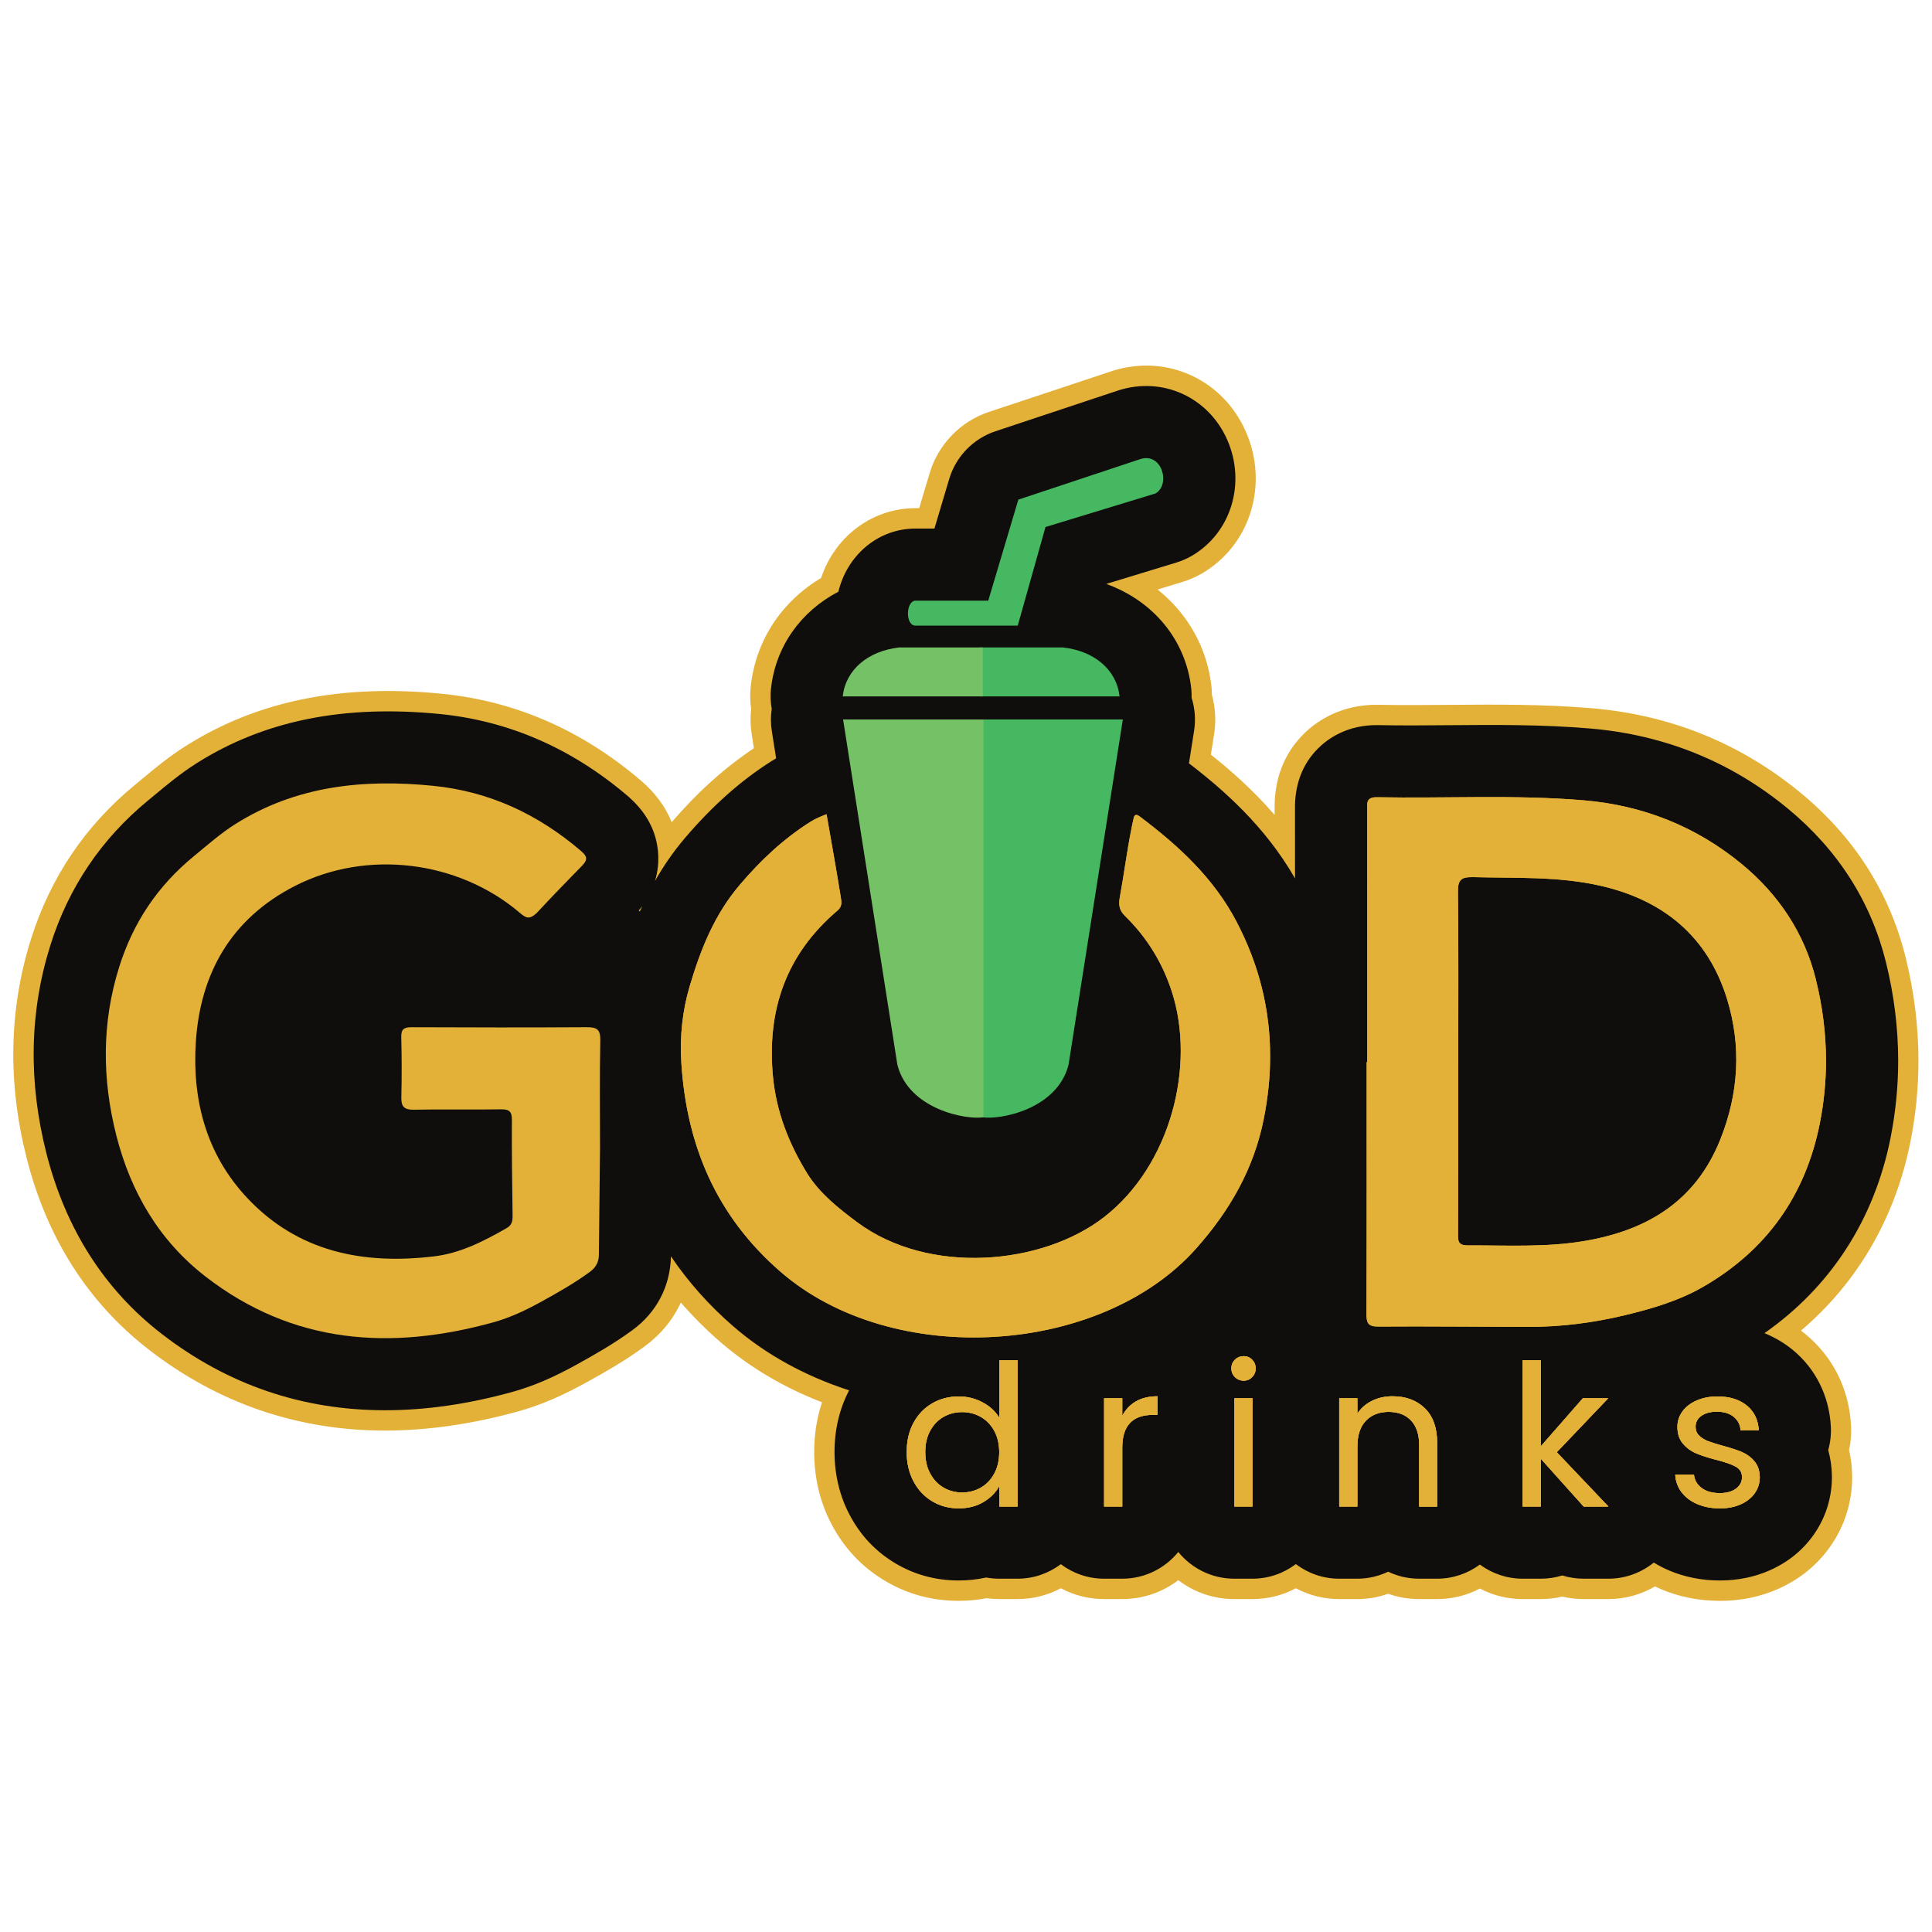 <svg viewBox="0 0 1000 1000" version="1.1" xmlns:xlink="http://www.w3.org/1999/xlink" xmlns="http://www.w3.org/2000/svg" id="Layer_1">
  
  <defs>
    <style>
      .st0 {
        fill: none;
      }

      .st1 {
        fill: #e3b038;
      }

      .st2 {
        fill: #47b862;
      }

      .st3 {
        clip-path: url(#clippath-17);
      }

      .st4 {
        clip-path: url(#clippath-11);
      }

      .st5 {
        clip-path: url(#clippath-16);
      }

      .st6 {
        clip-path: url(#clippath-18);
      }

      .st7 {
        clip-path: url(#clippath-10);
      }

      .st8 {
        clip-path: url(#clippath-15);
      }

      .st9 {
        clip-path: url(#clippath-13);
      }

      .st10 {
        clip-path: url(#clippath-14);
      }

      .st11 {
        clip-path: url(#clippath-12);
      }

      .st12 {
        clip-path: url(#clippath-1);
      }

      .st13 {
        clip-path: url(#clippath-3);
      }

      .st14 {
        clip-path: url(#clippath-4);
      }

      .st15 {
        clip-path: url(#clippath-7);
      }

      .st16 {
        clip-path: url(#clippath-6);
      }

      .st17 {
        clip-path: url(#clippath-9);
      }

      .st18 {
        clip-path: url(#clippath-8);
      }

      .st19 {
        clip-path: url(#clippath-5);
      }

      .st20 {
        fill: #0f0e0c;
      }

      .st21 {
        fill: #75c266;
      }

      .st22 {
        clip-path: url(#clippath);
      }
    </style>
    <clipPath id="clippath">
      <path d="M762.32,454c21.88.57,43.86-.47,65.43,4.32,33.05,7.35,56.18,26.33,66.15,58.72,7.51,24.39,6.1,48.84-3.51,72.84-12.74,31.79-37.71,46.95-70.29,52.46-20.11,3.4-40.35,2.2-60.57,2.26-5.16.02-4.86-2.79-4.85-6.35.08-29.48.05-58.96.05-88.44h.05c0-29.48.18-58.96-.14-88.44,0-.1,0-.2,0-.29,0-5.83,1.98-7.22,7.69-7.07M939.92,507.04c-5.98-24.16-19.37-44.13-38.42-59.82-23.51-19.37-50.95-30.36-81.6-32.96-35.68-3.02-71.43-.93-107.15-1.61-5.84-.11-5.11,3.26-5.11,6.82.02,43.42.01,86.84.01,130.26h-.27c0,43.42.06,86.83-.09,130.25-.01,4.54.58,6.68,6.05,6.64,25.94-.19,51.88.13,77.82.17,16.93.02,33.58-2.11,50.04-6.08,14.02-3.38,27.84-7.45,40.31-14.64,32.98-19.01,53-47.42,60.39-84.46,2.17-10.87,3.23-21.73,3.23-32.57,0-14.06-1.78-28.07-5.23-42" class="st0"></path>
    </clipPath>
    <clipPath id="clippath-1">
      <rect height="275.56" width="238.23" y="411.25" x="706.92" class="st1"></rect>
    </clipPath>
    <clipPath id="clippath-3">
      <path d="M640.1,477.18c-11.92-22.76-29.99-39.36-50.04-54.47-2.29-1.73-3.07-.89-3.44,1.59-.46,1.73-.63,2.88-.96,4.49-2.41,11.89-3.89,23.92-6.08,35.85-.66,3.6-.28,6.55,2.75,9.5,11.29,11.01,19.39,24.23,24.2,39.1,12.5,38.59-.71,90.04-35.03,116.71-32.14,24.97-90.85,30.25-127.85,2.66-9.77-7.28-19.47-15-25.76-25.12-9.47-15.27-16.08-31.99-17.81-50.27-3.23-34.13,6.67-63.17,33.29-85.82,2.54-2.17,2.28-4.17,1.85-6.84-2.27-14.23-4.89-28.62-7.4-43.13-3.19,1.26-5.87,2.36-8.5,4.03-13.97,8.87-25.57,19.8-36.38,32.49-13.28,15.6-20.28,33.47-25.88,52.23-3.85,12.88-5.26,26.25-4.41,39.83,2.7,42.83,18.07,79.36,51.34,108.25,58.11,50.44,165.82,43.39,215.1-12.01,17.71-19.92,29.9-41.5,35-66.98,2.2-11,3.33-21.86,3.33-32.59,0-23.84-5.58-47.02-17.34-69.5" class="st0"></path>
    </clipPath>
    <clipPath id="clippath-4">
      <rect height="287.72" width="305.63" y="420.98" x="351.81" class="st1"></rect>
    </clipPath>
    <clipPath id="clippath-5">
      <path d="M481.49,740.51c1.72-3.13,4.02-5.52,6.91-7.16,2.89-1.64,6.09-2.46,9.6-2.46s6.72.83,9.66,2.5c2.92,1.68,5.24,4.08,6.96,7.21,1.72,3.14,2.58,6.82,2.58,11.05s-.86,7.93-2.58,11.1c-1.72,3.17-4.04,5.6-6.96,7.26-2.93,1.67-6.15,2.51-9.66,2.51s-6.71-.84-9.6-2.51c-2.89-1.67-5.2-4.09-6.91-7.26-1.72-3.17-2.58-6.9-2.58-11.2s.86-7.91,2.58-11.05M526.7,704.09h-9.5v29.67c-2-3.27-4.88-5.91-8.67-7.93-3.78-2.01-7.88-3.02-12.28-3.02-5.09,0-9.69,1.19-13.78,3.58-4.09,2.39-7.31,5.75-9.65,10.08-2.34,4.33-3.51,9.36-3.51,15.09s1.17,10.71,3.51,15.14c2.34,4.44,5.56,7.88,9.65,10.33,4.09,2.46,8.66,3.68,13.68,3.68s9.15-1.07,12.8-3.22c3.64-2.15,6.4-4.89,8.26-8.24v10.54h9.5v-75.71Z" class="st1"></path>
    </clipPath>
    <clipPath id="clippath-6">
      <rect height="76.63" width="57.39" y="704.09" x="469.31" class="st1"></rect>
    </clipPath>
    <clipPath id="clippath-7">
      <path d="M599.15,722.71c-4.4,0-8.14.89-11.2,2.66-3.06,1.77-5.41,4.26-7.07,7.47v-9.1h-9.39v56.06h9.39v-30.48c0-11.32,5.26-16.98,15.79-16.98h2.47v-9.62Z" class="st1"></path>
    </clipPath>
    <clipPath id="clippath-8">
      <rect height="57.09" width="27.66" y="722.71" x="571.49" class="st1"></rect>
    </clipPath>
    <clipPath id="clippath-9">
      <rect height="56.06" width="9.39" y="723.73" x="638.89" class="st1"></rect>
    </clipPath>
    <clipPath id="clippath-10">
      <rect height="56.06" width="9.39" y="723.73" x="638.89" class="st1"></rect>
    </clipPath>
    <clipPath id="clippath-11">
      <path d="M648.13,703.78c-1.21-1.23-2.67-1.84-4.39-1.84s-3.3.61-4.54,1.84c-1.24,1.23-1.86,2.73-1.86,4.5s.62,3.27,1.86,4.5c1.24,1.23,2.75,1.84,4.54,1.84s3.18-.61,4.39-1.84c1.2-1.23,1.8-2.73,1.8-4.5s-.61-3.27-1.8-4.5" class="st1"></path>
    </clipPath>
    <clipPath id="clippath-12">
      <rect height="12.69" width="12.59" y="701.94" x="637.34" class="st1"></rect>
    </clipPath>
    <clipPath id="clippath-13">
      <path d="M743.86,746.75c0-7.77-2.14-13.73-6.4-17.85-4.26-4.13-9.84-6.19-16.72-6.19-3.86,0-7.38.78-10.58,2.35-3.2,1.57-5.73,3.79-7.59,6.65v-7.98h-9.39v56.06h9.39v-31c0-5.86,1.46-10.33,4.39-13.4,2.92-3.07,6.86-4.6,11.82-4.6s8.74,1.48,11.56,4.45c2.82,2.97,4.23,7.25,4.23,12.84v31.72h9.29v-33.04Z" class="st1"></path>
    </clipPath>
    <clipPath id="clippath-14">
      <rect height="57.09" width="50.68" y="722.71" x="693.17" class="st1"></rect>
    </clipPath>
    <clipPath id="clippath-15">
      <polygon points="805.78 751.66 832.41 723.73 819.3 723.73 797.52 748.59 797.52 704.09 788.13 704.09 788.13 779.79 797.52 779.79 797.52 755.04 819.71 779.79 832.51 779.79 805.78 751.66" class="st1"></polygon>
    </clipPath>
    <clipPath id="clippath-16">
      <rect height="75.71" width="44.38" y="704.09" x="788.13" class="st1"></rect>
    </clipPath>
    <clipPath id="clippath-17">
      <path d="M908.01,756.27c-1.82-2.12-4.01-3.7-6.55-4.76-2.54-1.06-5.85-2.13-9.9-3.22-3.24-.88-5.77-1.69-7.59-2.4-1.82-.72-3.34-1.67-4.54-2.87-1.21-1.19-1.8-2.71-1.8-4.55,0-2.32.99-4.2,2.99-5.63,1.99-1.43,4.68-2.15,8.05-2.15,3.64,0,6.55.89,8.72,2.66,2.17,1.77,3.36,4.13,3.56,7.06h9.39c-.28-5.46-2.34-9.75-6.19-12.89-3.85-3.14-8.91-4.71-15.17-4.71-4.06,0-7.67.7-10.84,2.1-3.17,1.4-5.61,3.29-7.33,5.68-1.72,2.39-2.58,5.01-2.58,7.88,0,3.62.94,6.53,2.84,8.75,1.89,2.22,4.16,3.89,6.81,5.01,2.65,1.13,6.07,2.24,10.27,3.33,4.61,1.16,8.01,2.33,10.21,3.53,2.2,1.2,3.31,3.02,3.31,5.47s-1.03,4.37-3.09,5.93c-2.07,1.57-4.89,2.35-8.46,2.35-3.86,0-6.97-.88-9.34-2.66-2.37-1.77-3.7-4.06-3.98-6.85h-9.7c.21,3.41,1.3,6.43,3.3,9.06,2,2.62,4.71,4.67,8.16,6.14,3.44,1.47,7.33,2.2,11.66,2.2,4.06,0,7.65-.7,10.78-2.1,3.13-1.4,5.56-3.33,7.28-5.78,1.72-2.45,2.58-5.22,2.58-8.29-.07-3.41-1.02-6.17-2.84-8.28" class="st1"></path>
    </clipPath>
    <clipPath id="clippath-18">
      <rect height="57.9" width="43.76" y="722.81" x="867.09" class="st1"></rect>
    </clipPath>
  </defs>
  <path d="M890.21,828.59c-10.81,0-21.05-2.03-30.44-6.03-1.05-.45-2.1-.93-3.14-1.43-7.3,4.26-15.64,6.55-24.12,6.55h-12.8c-3.74,0-7.45-.44-11.08-1.3-3.63.86-7.35,1.3-11.11,1.3h-9.39c-7.79,0-15.33-1.87-22.14-5.45-6.81,3.58-14.34,5.45-22.14,5.45h-9.29c-5.53,0-10.91-.93-16.05-2.76-5.13,1.83-10.48,2.76-15.95,2.76h-9.39c-7.92,0-15.56-1.92-22.44-5.61-6.89,3.69-14.52,5.61-22.45,5.61h-9.39c-10.63,0-20.75-3.48-29.01-9.79-8.25,6.3-18.38,9.78-29,9.78h-9.39c-7.9,0-15.52-1.91-22.4-5.59-6.87,3.67-14.5,5.59-22.4,5.59h-9.5c-2.17,0-4.35-.15-6.49-.44-4.7.9-9.59,1.36-14.56,1.36-13.81,0-26.71-3.54-38.33-10.52-11.68-7.01-20.89-16.78-27.35-29.06-5.99-11.34-9.03-23.94-9.03-37.45,0-9.03,1.36-17.64,4.06-25.74-19.97-7.72-37.72-18.26-52.87-31.41-7.27-6.31-14.02-13.06-20.2-20.2-4.13,8.91-10.54,16.69-18.95,22.82-10.01,7.31-19.78,12.88-29.75,18.4-12.94,7.17-24.22,11.97-35.5,15.1-23.76,6.58-46.92,9.92-68.85,9.93-45.25,0-86.37-14.07-122.23-41.82-31.47-24.35-52.76-57.68-63.3-99.04-9.95-39.07-9.21-77.27,2.21-113.54,10.04-31.91,28.19-58.8,53.95-79.92,1.27-1.04,2.54-2.1,3.8-3.15,6.41-5.34,13.68-11.4,22.54-16.98,37-23.3,80.36-32.1,132.55-26.9,37.75,3.76,72.33,18.85,102.76,44.83,7.46,6.37,12.81,13.6,16.02,21.61,13.5-15.63,27.46-28.19,42.56-38.26l-1.17-7.43c-.66-4.22-.75-8.52-.27-12.81-.56-3.99-.63-7.95-.21-11.8,2.59-23.56,15.78-43.76,36.43-56.08,6.93-20.77,25.07-35.06,46.46-36.09.77-.04,1.53-.06,2.29-.06h2.03l5.39-18.08c4.46-14.97,15.97-26.84,30.79-31.76l63.86-21.21c28.02-8.86,57.04,4.33,68.98,31.36,12.09,27.39,2.32,58.99-22.73,73.51-3.16,1.83-6.54,3.3-10.04,4.37l-12.87,3.93c15.53,12.38,25.68,30.15,27.87,50.11.15,1.4.24,2.86.25,4.43,1.81,6.55,2.21,13.49,1.16,20.17l-1.69,10.76c9.95,7.9,21.78,18.21,32.99,31.21v-2.38c-.33-15.93,4.71-29.2,14.98-39.48,5.84-5.85,18.76-15.6,38.97-15.15,12,.23,23.84.13,36.37.03h.32c23.76-.19,48.31-.39,73.52,1.74,40.62,3.44,76.96,18.14,108,43.71,27.8,22.9,46.12,51.59,54.45,85.27,4.4,17.75,6.63,35.75,6.63,53.48,0,14.03-1.4,28.15-4.15,41.97h0c-7.85,39.3-27.32,72.78-56.66,97.72.73.54,1.45,1.1,2.15,1.68,14.38,11.72,22.82,28.63,23.78,47.6.22,4.22-.13,8.43-1.02,12.55.97,4.22,1.5,8.61,1.59,13.07,0,.3,0,.62,0,.95,0,12.89-3.89,25.25-11.24,35.76-6.75,9.64-15.82,17.05-26.97,22.03-9.32,4.15-19.51,6.25-30.3,6.25ZM856.01,798.25c1.89,0,3.8.51,5.49,1.54,2.18,1.34,4.32,2.44,6.52,3.38,6.77,2.89,14.23,4.35,22.18,4.35s15.13-1.49,21.72-4.43c7.61-3.4,13.76-8.4,18.29-14.87,4.86-6.95,7.43-15.13,7.43-23.67v-.5c-.08-3.71-.59-7.29-1.53-10.66-.52-1.86-.52-3.84,0-5.7.79-2.81,1.12-5.72.97-8.64-.66-12.95-6.36-24.43-16.05-32.34-3.47-2.82-7.43-5.15-11.76-6.92-3.57-1.45-6.06-4.74-6.49-8.57-.43-3.83,1.26-7.59,4.42-9.8,32.04-22.47,53.13-55.17,61-94.56h0c2.49-12.46,3.75-25.19,3.75-37.84,0-16.03-2.03-32.32-6.01-48.42-7.22-29.2-23.17-54.12-47.4-74.07-27.67-22.79-60.1-35.91-96.38-38.98-24.24-2.05-48.3-1.85-71.58-1.67h-.32c-12.12.1-24.65.21-36.98-.03-12.43-.24-20.16,5.51-23.63,8.98-6.15,6.15-9.04,14.05-8.83,24.13v.28c0,.08,0,.16,0,.24v35.15c0,4.77-3.2,8.95-7.82,10.18-4.62,1.22-9.47-.8-11.85-4.94-15.1-26.31-37-44.82-52.17-56.44-3.06-2.35-4.59-6.18-3.99-9.99l2.66-16.88c.64-4.05.31-8.29-.93-12.24-.34-1.09-.51-2.23-.49-3.37.02-1.33-.01-2.46-.12-3.44-2.29-20.86-16.16-37.84-37.1-45.4-4.27-1.54-7.07-5.64-6.95-10.17.11-4.53,3.12-8.49,7.46-9.81l36.39-11.1c1.96-.6,3.85-1.42,5.62-2.45,15.74-9.12,21.77-29.23,14.02-46.77-7.52-17.03-25.77-25.35-43.4-19.77l-.33.11-63.2,21c-8.3,2.76-14.74,9.41-17.24,17.79l-7.63,25.61c-1.33,4.46-5.44,7.53-10.09,7.53h-9.88c-.43,0-.86.01-1.29.03-13.51.65-24.89,10.54-28.31,24.62-.72,2.94-2.67,5.44-5.35,6.84-16.64,8.71-27.31,24-29.29,41.97-.27,2.41-.17,4.95.28,7.54.2,1.11.21,2.25.04,3.37-.41,2.72-.4,5.45.02,8.12l2.25,14.28c.68,4.31-1.37,8.59-5.15,10.76-.67.39-1.34.79-2.03,1.22-15.05,9.55-28.93,21.9-42.41,37.74-5.37,6.3-10.06,13.04-14.35,20.6-1.3,2.3-3.36,3.94-5.7,4.75.72,2.37.61,5.01-.49,7.42-.4.89-.81,1.78-1.19,2.66-1.39,3.2-4.27,5.51-7.69,6.16-3.43.64-6.95-.43-9.42-2.9l-.54-.54c-3.86-3.86-4.13-10.04-.61-14.22.5-.59.97-1.19,1.41-1.79,1.3-1.76,3.06-3,5-3.68-.59-1.93-.63-4.04,0-6.1.97-3.23,1.39-6.55,1.24-9.88-.4-8.89-4.39-16.46-12.19-23.13-27.1-23.13-57.78-36.55-91.17-39.88-47.36-4.72-86.36,3.05-119.23,23.76-7.67,4.84-14.38,10.42-20.29,15.34-1.31,1.09-2.61,2.17-3.92,3.25-22.55,18.49-38.43,42.03-47.22,69.97-10.23,32.47-10.86,66.8-1.89,102.02,9.35,36.71,28.11,66.17,55.78,87.58,32.08,24.83,68.87,37.42,109.34,37.42,20.02,0,41.29-3.08,63.22-9.16,9.64-2.67,19.46-6.87,30.91-13.22,9.36-5.19,18.51-10.39,27.54-16.99,9.99-7.28,15.42-17.64,15.72-29.99.11-4.58,3.17-8.56,7.56-9.85,4.39-1.29,9.12.41,11.69,4.2,8.42,12.44,18.65,23.92,30.4,34.12,15.67,13.6,34.63,24.07,56.33,31.1,2.95.96,5.33,3.16,6.5,6.03,1.17,2.87,1.03,6.11-.4,8.85-4.22,8.11-6.36,17.22-6.36,27.07s2.22,19.34,6.6,27.62c4.65,8.83,11.23,15.83,19.56,20.83,8.3,4.99,17.55,7.51,27.49,7.51,4.16,0,8.21-.43,12.03-1.28,1.37-.3,2.79-.33,4.17-.08,1.59.29,3.23.44,4.86.44h9.5c5.81,0,11.37-1.87,16.07-5.4,3.75-2.82,8.91-2.82,12.66,0,4.7,3.53,10.25,5.4,16.07,5.4h9.39c8.11,0,15.7-3.62,20.83-9.94,2-2.46,5-3.9,8.18-3.9h0c3.18,0,6.18,1.43,8.18,3.9,5.13,6.32,12.72,9.95,20.83,9.95h9.39c5.83,0,11.4-1.88,16.1-5.43,3.76-2.83,8.93-2.84,12.69,0,4.71,3.55,10.27,5.43,16.1,5.43h9.39c3.95,0,7.8-.88,11.44-2.6,2.86-1.35,6.18-1.35,9.04,0,3.62,1.72,7.49,2.6,11.52,2.6h9.29c5.73,0,11.22-1.82,15.88-5.26,3.72-2.75,8.8-2.75,12.52,0,4.66,3.44,10.15,5.26,15.88,5.26h9.39c2.73,0,5.41-.41,7.98-1.21,2.03-.63,4.22-.63,6.26,0,2.58.8,5.25,1.21,7.95,1.21h12.8c6.1,0,12.09-2.13,16.87-6,1.92-1.56,4.27-2.35,6.63-2.35ZM978.54,588.93h.02-.02Z" class="st1"></path>
  <path d="M978.54,588.93c2.62-13.13,3.95-26.55,3.95-39.9,0-16.88-2.13-34.03-6.32-50.95-7.78-31.44-24.91-58.24-50.93-79.67-29.36-24.18-63.74-38.09-102.19-41.34-24.84-2.1-49.25-1.9-72.87-1.71-12.67.1-24.65.2-36.7-.03-16.38-.36-26.65,7.42-31.28,12.07-8.17,8.17-12.17,18.87-11.91,31.79v.32c.01,11.72,0,23.43.01,35.15-15.39-26.83-36.87-45.74-54.89-59.56l2.65-16.88c.91-5.77.43-11.6-1.29-17.04.03-1.59,0-3.18-.18-4.78-2.77-25.21-19.7-45.39-44-54.16l36.39-11.1c2.73-.83,5.36-1.98,7.83-3.41,20.39-11.82,28.29-37.67,18.38-60.14-9.73-22.03-33.36-32.79-56.21-25.56-.17.05-.35.11-.52.17l-63.16,20.99c-11.57,3.84-20.53,13.09-24.01,24.78l-7.63,25.6h-9.88c-.6,0-1.19.01-1.79.04-18.65.89-33.62,14.41-38.05,32.65-19.35,10.12-32.47,28.23-34.88,50.15-.39,3.54-.22,7.07.38,10.51-.55,3.71-.56,7.52.03,11.31l2.25,14.28c-.8.46-1.6.94-2.41,1.45-15.96,10.13-30.61,23.16-44.79,39.8-6.17,7.25-11.24,14.73-15.5,22.24,1.51-5.01,1.85-9.63,1.68-13.39-.53-11.8-5.87-22.11-15.87-30.66-28.77-24.56-61.4-38.81-96.97-42.36-49.78-4.96-90.96,3.32-125.89,25.33-8.26,5.21-15.25,11.03-21.42,16.16-1.29,1.07-2.57,2.14-3.87,3.21-24.15,19.81-41.17,45.02-50.59,74.94-10.82,34.37-11.51,70.63-2.05,107.78,9.94,39.04,29.97,70.43,59.54,93.31,34.1,26.39,72.85,39.62,115.78,39.62,21.03,0,43.07-3.18,66.03-9.54,10.46-2.9,21.01-7.4,33.21-14.16,9.66-5.36,19.12-10.74,28.65-17.7,12.6-9.18,19.66-22.71,20.04-38.23,8.93,13.18,19.65,25.26,32.22,36.16,16.9,14.67,37.4,25.85,59.99,33.16-5,9.6-7.55,20.33-7.55,31.93s2.64,22.74,7.82,32.54c5.55,10.55,13.45,18.94,23.46,24.94,9.96,5.98,21.03,9.01,32.9,9.01,4.95,0,9.72-.51,14.31-1.53,2.19.4,4.44.61,6.75.61h9.5c8.41,0,16.15-2.82,22.4-7.51,6.24,4.7,13.98,7.51,22.4,7.51h9.39c11.71,0,22.16-5.4,29-13.84,6.85,8.44,17.29,13.84,29,13.84h9.39c8.44,0,16.2-2.83,22.45-7.55,6.25,4.72,14.01,7.55,22.44,7.55h9.39c5.72,0,11.11-1.32,15.96-3.62,4.86,2.32,10.3,3.62,16.04,3.62h9.29c8.3,0,15.94-2.74,22.14-7.32,6.2,4.58,13.84,7.32,22.14,7.32h9.39c3.87,0,7.6-.59,11.11-1.68,3.55,1.1,7.28,1.68,11.08,1.68h12.8c8.74,0,16.98-3.07,23.5-8.35,2.49,1.52,5.11,2.9,7.89,4.08,8.08,3.44,16.93,5.19,26.31,5.19s18.05-1.79,26.01-5.34c9.38-4.19,17-10.4,22.64-18.46,6.11-8.72,9.34-18.99,9.34-29.71,0-.25,0-.49,0-.74-.09-4.59-.74-9.03-1.91-13.25,1.1-3.87,1.57-7.94,1.36-12.04-.81-15.96-7.87-30.14-19.91-39.96-3.54-2.88-8.34-6.02-14.45-8.51,34.34-24.08,56.82-58.73,65.28-101.12ZM331.15,471.83l-.54-.54c.64-.76,1.24-1.53,1.81-2.29-.43.95-.86,1.89-1.27,2.83Z" class="st20"></path>
  <g class="st22">
    <g>
      <rect height="275.56" width="238.23" y="411.25" x="706.92" class="st1"></rect>
      <g class="st12">
        <rect height="2.38" width="238.23" y="411.25" x="706.92" class="st1"></rect>
        <rect height="3.67" width="238.23" y="413.63" x="706.92" class="st1"></rect>
        <rect height="3.67" width="238.23" y="417.3" x="706.92" class="st1"></rect>
        <rect height="3.67" width="238.23" y="420.97" x="706.92" class="st1"></rect>
        <rect height="3.67" width="238.23" y="424.64" x="706.92" class="st1"></rect>
        <rect height="3.67" width="238.23" y="428.31" x="706.92" class="st1"></rect>
        <rect height="3.67" width="238.23" y="431.98" x="706.92" class="st1"></rect>
        <rect height="3.67" width="238.23" y="435.65" x="706.92" class="st1"></rect>
        <rect height="3.67" width="238.23" y="439.32" x="706.92" class="st1"></rect>
        <rect height="3.67" width="238.23" y="442.99" x="706.92" class="st1"></rect>
        <rect height="3.67" width="238.23" y="446.66" x="706.92" class="st1"></rect>
        <rect height="3.67" width="238.23" y="450.33" x="706.92" class="st1"></rect>
        <rect height="3.67" width="238.23" y="454" x="706.92" class="st1"></rect>
        <rect height="3.67" width="238.23" y="457.67" x="706.92" class="st1"></rect>
        <rect height="3.67" width="238.23" y="461.34" x="706.92" class="st1"></rect>
        <rect height="3.67" width="238.23" y="465.01" x="706.92" class="st1"></rect>
        <rect height="3.67" width="238.23" y="468.68" x="706.92" class="st1"></rect>
        <rect height="3.67" width="238.23" y="472.35" x="706.92" class="st1"></rect>
        <rect height="3.67" width="238.23" y="476.02" x="706.92" class="st1"></rect>
        <rect height="3.67" width="238.23" y="479.69" x="706.92" class="st1"></rect>
        <rect height="3.67" width="238.23" y="483.36" x="706.92" class="st1"></rect>
        <rect height="3.67" width="238.23" y="487.03" x="706.92" class="st1"></rect>
        <rect height="3.67" width="238.23" y="490.7" x="706.92" class="st1"></rect>
        <rect height="3.67" width="238.23" y="494.37" x="706.92" class="st1"></rect>
        <rect height="3.67" width="238.23" y="498.04" x="706.92" class="st1"></rect>
        <rect height="3.67" width="238.23" y="501.71" x="706.92" class="st1"></rect>
        <rect height="3.67" width="238.23" y="505.38" x="706.92" class="st1"></rect>
        <rect height="3.67" width="238.23" y="509.05" x="706.92" class="st1"></rect>
        <rect height="3.67" width="238.23" y="512.72" x="706.92" class="st1"></rect>
        <rect height="3.67" width="238.23" y="516.39" x="706.92" class="st1"></rect>
        <rect height="3.67" width="238.23" y="520.06" x="706.92" class="st1"></rect>
        <rect height="3.67" width="238.23" y="523.73" x="706.92" class="st1"></rect>
        <rect height="3.67" width="238.23" y="527.4" x="706.92" class="st1"></rect>
        <rect height="3.67" width="238.23" y="531.07" x="706.92" class="st1"></rect>
        <rect height="3.67" width="238.23" y="534.74" x="706.92" class="st1"></rect>
        <rect height="3.67" width="238.23" y="538.41" x="706.92" class="st1"></rect>
        <rect height="3.67" width="238.23" y="542.08" x="706.92" class="st1"></rect>
        <rect height="3.67" width="238.23" y="545.75" x="706.92" class="st1"></rect>
        <rect height="3.67" width="238.23" y="549.42" x="706.92" class="st1"></rect>
        <rect height="3.67" width="238.23" y="553.09" x="706.92" class="st1"></rect>
        <rect height="3.67" width="238.23" y="556.76" x="706.92" class="st1"></rect>
        <rect height="3.67" width="238.23" y="560.43" x="706.92" class="st1"></rect>
        <rect height="3.67" width="238.23" y="564.1" x="706.92" class="st1"></rect>
        <rect height="3.67" width="238.23" y="567.77" x="706.92" class="st1"></rect>
        <rect height="3.67" width="238.23" y="571.44" x="706.92" class="st1"></rect>
        <rect height="3.67" width="238.23" y="575.11" x="706.92" class="st1"></rect>
        <rect height="3.67" width="238.23" y="578.78" x="706.92" class="st1"></rect>
        <rect height="3.67" width="238.23" y="582.45" x="706.92" class="st1"></rect>
        <rect height="3.67" width="238.23" y="586.12" x="706.92" class="st1"></rect>
        <rect height="3.67" width="238.23" y="589.79" x="706.92" class="st1"></rect>
        <rect height="3.67" width="238.23" y="593.46" x="706.92" class="st1"></rect>
        <rect height="3.67" width="238.23" y="597.13" x="706.92" class="st1"></rect>
        <rect height="3.67" width="238.23" y="600.8" x="706.92" class="st1"></rect>
        <rect height="3.67" width="238.23" y="604.47" x="706.92" class="st1"></rect>
        <rect height="3.67" width="238.23" y="608.14" x="706.92" class="st1"></rect>
        <rect height="3.67" width="238.23" y="611.81" x="706.92" class="st1"></rect>
        <rect height="3.67" width="238.23" y="615.48" x="706.92" class="st1"></rect>
        <rect height="3.67" width="238.23" y="619.15" x="706.92" class="st1"></rect>
        <rect height="3.67" width="238.23" y="622.82" x="706.92" class="st1"></rect>
        <rect height="3.67" width="238.23" y="626.49" x="706.92" class="st1"></rect>
        <rect height="3.67" width="238.23" y="630.16" x="706.92" class="st1"></rect>
        <rect height="3.67" width="238.23" y="633.83" x="706.92" class="st1"></rect>
        <rect height="3.67" width="238.23" y="637.5" x="706.92" class="st1"></rect>
        <rect height="3.67" width="238.23" y="641.17" x="706.92" class="st1"></rect>
        <rect height="3.67" width="238.23" y="644.84" x="706.92" class="st1"></rect>
        <rect height="3.67" width="238.23" y="648.51" x="706.92" class="st1"></rect>
        <rect height="3.67" width="238.23" y="652.18" x="706.92" class="st1"></rect>
        <rect height="3.67" width="238.23" y="655.85" x="706.92" class="st1"></rect>
        <rect height="3.67" width="238.23" y="659.52" x="706.92" class="st1"></rect>
        <rect height="3.67" width="238.23" y="663.19" x="706.92" class="st1"></rect>
        <rect height="3.67" width="238.23" y="666.86" x="706.92" class="st1"></rect>
        <rect height="3.67" width="238.23" y="670.53" x="706.92" class="st1"></rect>
        <rect height="3.67" width="238.23" y="674.2" x="706.92" class="st1"></rect>
        <rect height="8.94" width="238.23" y="677.87" x="706.92" class="st1"></rect>
      </g>
    </g>
  </g>
  <path d="M303.9,531.68c-30.25.19-60.51.14-90.77.01-3.88-.02-5.55.9-5.44,5.1.27,10.37.29,20.77.04,31.14-.11,4.86,1.44,6.56,6.55,6.45,15-.31,30.02.06,45.02-.19,4.41-.07,5.68,1.2,5.65,5.57-.11,16.51.16,33.04.36,49.55.03,2.76-.34,4.82-3.16,6.42-11.83,6.72-23.77,12.94-37.62,14.58-36.8,4.37-70.33-2.39-96.51-30.19-21.25-22.57-28.59-50.69-26.66-80.75,2.3-35.72,18.4-63.98,51.33-80.82,37.23-19.04,84.63-13.14,116.37,13.94,3.22,2.75,4.96,3.57,8.7.13,8.14-8.79,15.61-16.41,23.51-24.52,3.23-3.31,2.6-4.96-.69-7.77-22.09-18.85-47.24-30.69-76.43-33.6-36.1-3.6-70.86-.02-102.28,19.77-7.66,4.83-14.49,10.89-21.51,16.65-18.9,15.5-31.48,34.5-38.65,57.29-9.11,28.92-8.9,58.21-1.48,87.35,7.42,29.14,22.09,54.34,46.21,73,45.12,34.91,95.77,38.37,148.99,23.62,8.6-2.38,16.88-6.29,25.07-10.83,8.49-4.71,16.78-9.39,24.76-15.22,3.49-2.55,4.76-5.37,4.73-9.5l.58-55.21c0-18.4-.23-36.82.14-55.21,0-.16,0-.32,0-.47,0-5.06-1.79-6.31-6.84-6.28" class="st1"></path>
  <g class="st13">
    <g>
      <rect height="287.72" width="305.63" y="420.98" x="351.81" class="st1"></rect>
      <g class="st14">
        <rect height="287.72" width=".4" y="420.98" x="351.81" class="st1"></rect>
        <rect height="287.72" width="1.01" y="420.98" x="352.2" class="st1"></rect>
        <rect height="287.72" width="1.01" y="420.98" x="353.22" class="st1"></rect>
        <rect height="287.72" width="1.01" y="420.98" x="354.23" class="st1"></rect>
        <rect height="287.72" width="1.01" y="420.98" x="355.24" class="st1"></rect>
        <rect height="287.72" width="1.01" y="420.98" x="356.26" class="st1"></rect>
        <rect height="287.72" width="1.01" y="420.98" x="357.27" class="st1"></rect>
        <rect height="287.72" width="1.01" y="420.98" x="358.28" class="st1"></rect>
        <rect height="287.72" width="1.01" y="420.98" x="359.29" class="st1"></rect>
        <rect height="287.72" width="1.01" y="420.98" x="360.31" class="st1"></rect>
        <rect height="287.72" width="1.01" y="420.98" x="361.32" class="st1"></rect>
        <rect height="287.72" width="1.01" y="420.98" x="362.33" class="st1"></rect>
        <rect height="287.72" width="1.01" y="420.98" x="363.35" class="st1"></rect>
        <rect height="287.72" width="1.01" y="420.98" x="364.36" class="st1"></rect>
        <rect height="287.72" width="1.01" y="420.98" x="365.37" class="st1"></rect>
        <rect height="287.72" width="1.01" y="420.98" x="366.38" class="st1"></rect>
        <rect height="287.72" width="1.01" y="420.98" x="367.4" class="st1"></rect>
        <rect height="287.72" width="1.01" y="420.98" x="368.41" class="st1"></rect>
        <rect height="287.72" width="1.01" y="420.98" x="369.42" class="st1"></rect>
        <rect height="287.72" width="1.01" y="420.98" x="370.43" class="st1"></rect>
        <rect height="287.72" width="1.01" y="420.98" x="371.45" class="st1"></rect>
        <rect height="287.72" width="1.01" y="420.98" x="372.46" class="st1"></rect>
        <rect height="287.72" width="1.01" y="420.98" x="373.47" class="st1"></rect>
        <rect height="287.72" width="1.01" y="420.98" x="374.49" class="st1"></rect>
        <rect height="287.72" width="1.01" y="420.98" x="375.5" class="st1"></rect>
        <rect height="287.72" width="1.01" y="420.98" x="376.51" class="st1"></rect>
        <rect height="287.72" width="1.01" y="420.98" x="377.52" class="st1"></rect>
        <rect height="287.72" width="1.01" y="420.98" x="378.54" class="st1"></rect>
        <rect height="287.72" width="1.01" y="420.98" x="379.55" class="st1"></rect>
        <rect height="287.72" width="1.01" y="420.98" x="380.56" class="st1"></rect>
        <rect height="287.72" width="1.01" y="420.98" x="381.57" class="st1"></rect>
        <rect height="287.72" width="1.01" y="420.98" x="382.59" class="st1"></rect>
        <rect height="287.72" width="1.01" y="420.98" x="383.6" class="st1"></rect>
        <rect height="287.72" width="1.01" y="420.98" x="384.61" class="st1"></rect>
        <rect height="287.72" width="1.01" y="420.98" x="385.63" class="st1"></rect>
        <rect height="287.72" width="1.01" y="420.98" x="386.64" class="st1"></rect>
        <rect height="287.72" width="1.01" y="420.98" x="387.65" class="st1"></rect>
        <rect height="287.72" width="1.01" y="420.98" x="388.66" class="st1"></rect>
        <rect height="287.72" width="1.01" y="420.98" x="389.68" class="st1"></rect>
        <rect height="287.72" width="1.01" y="420.98" x="390.69" class="st1"></rect>
        <rect height="287.72" width="1.01" y="420.98" x="391.7" class="st1"></rect>
        <rect height="287.72" width="1.01" y="420.98" x="392.71" class="st1"></rect>
        <rect height="287.72" width="1.01" y="420.98" x="393.73" class="st1"></rect>
        <rect height="287.72" width="1.01" y="420.98" x="394.74" class="st1"></rect>
        <rect height="287.72" width="1.01" y="420.98" x="395.75" class="st1"></rect>
        <rect height="287.72" width="1.01" y="420.98" x="396.77" class="st1"></rect>
        <rect height="287.72" width="1.01" y="420.98" x="397.78" class="st1"></rect>
        <rect height="287.72" width="1.01" y="420.98" x="398.79" class="st1"></rect>
        <rect height="287.72" width="1.01" y="420.98" x="399.8" class="st1"></rect>
        <rect height="287.72" width="1.01" y="420.98" x="400.82" class="st1"></rect>
        <rect height="287.72" width="1.01" y="420.98" x="401.83" class="st1"></rect>
        <rect height="287.72" width="1.01" y="420.98" x="402.84" class="st1"></rect>
        <rect height="287.72" width="1.01" y="420.98" x="403.86" class="st1"></rect>
        <rect height="287.72" width="1.01" y="420.98" x="404.87" class="st1"></rect>
        <rect height="287.72" width="1.01" y="420.98" x="405.88" class="st1"></rect>
        <rect height="287.72" width="1.01" y="420.98" x="406.89" class="st1"></rect>
        <rect height="287.72" width="1.01" y="420.98" x="407.91" class="st1"></rect>
        <rect height="287.72" width="1.01" y="420.98" x="408.92" class="st1"></rect>
        <rect height="287.72" width="1.01" y="420.98" x="409.93" class="st1"></rect>
        <rect height="287.72" width="1.01" y="420.98" x="410.94" class="st1"></rect>
        <rect height="287.72" width="1.01" y="420.98" x="411.96" class="st1"></rect>
        <rect height="287.72" width="1.01" y="420.98" x="412.97" class="st1"></rect>
        <rect height="287.72" width="1.01" y="420.98" x="413.98" class="st1"></rect>
        <rect height="287.72" width="1.01" y="420.98" x="415" class="st1"></rect>
        <rect height="287.72" width="1.01" y="420.98" x="416.01" class="st1"></rect>
        <rect height="287.72" width="1.01" y="420.98" x="417.02" class="st1"></rect>
        <rect height="287.72" width="1.01" y="420.98" x="418.03" class="st1"></rect>
        <rect height="287.72" width="1.01" y="420.98" x="419.05" class="st1"></rect>
        <rect height="287.72" width="1.01" y="420.98" x="420.06" class="st1"></rect>
        <rect height="287.72" width="1.01" y="420.98" x="421.07" class="st1"></rect>
        <rect height="287.72" width="1.01" y="420.98" x="422.08" class="st1"></rect>
        <rect height="287.72" width="1.01" y="420.98" x="423.1" class="st1"></rect>
        <rect height="287.72" width="1.01" y="420.98" x="424.11" class="st1"></rect>
        <rect height="287.72" width="1.01" y="420.98" x="425.12" class="st1"></rect>
        <rect height="287.72" width="1.01" y="420.98" x="426.14" class="st1"></rect>
        <rect height="287.72" width="1.01" y="420.98" x="427.15" class="st1"></rect>
        <rect height="287.72" width="1.01" y="420.98" x="428.16" class="st1"></rect>
        <rect height="287.72" width="1.01" y="420.98" x="429.17" class="st1"></rect>
        <rect height="287.72" width="1.01" y="420.98" x="430.19" class="st1"></rect>
        <rect height="287.72" width="1.01" y="420.98" x="431.2" class="st1"></rect>
        <rect height="287.72" width="1.01" y="420.98" x="432.21" class="st1"></rect>
        <rect height="287.72" width="1.01" y="420.98" x="433.22" class="st1"></rect>
        <rect height="287.72" width="1.01" y="420.98" x="434.24" class="st1"></rect>
        <rect height="287.72" width="1.01" y="420.98" x="435.25" class="st1"></rect>
        <rect height="287.72" width="1.01" y="420.98" x="436.26" class="st1"></rect>
        <rect height="287.72" width="1.01" y="420.98" x="437.28" class="st1"></rect>
        <rect height="287.72" width="1.01" y="420.98" x="438.29" class="st1"></rect>
        <rect height="287.72" width="1.01" y="420.98" x="439.3" class="st1"></rect>
        <rect height="287.72" width="1.01" y="420.98" x="440.31" class="st1"></rect>
        <rect height="287.72" width="1.01" y="420.98" x="441.33" class="st1"></rect>
        <rect height="287.72" width="1.01" y="420.98" x="442.34" class="st1"></rect>
        <rect height="287.72" width="1.01" y="420.98" x="443.35" class="st1"></rect>
        <rect height="287.72" width="1.01" y="420.98" x="444.37" class="st1"></rect>
        <rect height="287.72" width="1.01" y="420.98" x="445.38" class="st1"></rect>
        <rect height="287.72" width="1.01" y="420.98" x="446.39" class="st1"></rect>
        <rect height="287.72" width="1.01" y="420.98" x="447.4" class="st1"></rect>
        <rect height="287.72" width="1.01" y="420.98" x="448.42" class="st1"></rect>
        <rect height="287.72" width=".93" y="420.98" x="449.43" class="st1"></rect>
        <rect height="287.72" width=".93" y="420.98" x="450.36" class="st1"></rect>
        <rect height="287.72" width=".93" y="420.98" x="451.3" class="st1"></rect>
        <rect height="287.72" width=".93" y="420.98" x="452.23" class="st1"></rect>
        <rect height="287.72" width=".93" y="420.98" x="453.17" class="st1"></rect>
        <rect height="287.72" width=".93" y="420.98" x="454.1" class="st1"></rect>
        <rect height="287.72" width=".93" y="420.98" x="455.04" class="st1"></rect>
        <rect height="287.72" width=".93" y="420.98" x="455.97" class="st1"></rect>
        <rect height="287.72" width=".93" y="420.98" x="456.91" class="st1"></rect>
        <rect height="287.72" width=".93" y="420.98" x="457.84" class="st1"></rect>
        <rect height="287.72" width=".93" y="420.98" x="458.78" class="st1"></rect>
        <rect height="287.72" width=".93" y="420.98" x="459.71" class="st1"></rect>
        <rect height="287.72" width=".93" y="420.98" x="460.65" class="st1"></rect>
        <rect height="287.72" width=".93" y="420.98" x="461.58" class="st1"></rect>
        <rect height="287.72" width=".93" y="420.98" x="462.52" class="st1"></rect>
        <rect height="287.72" width=".93" y="420.98" x="463.45" class="st1"></rect>
        <rect height="287.72" width=".93" y="420.98" x="464.39" class="st1"></rect>
        <rect height="287.72" width=".93" y="420.98" x="465.32" class="st1"></rect>
        <rect height="287.72" width=".93" y="420.98" x="466.26" class="st1"></rect>
        <rect height="287.72" width=".93" y="420.98" x="467.19" class="st1"></rect>
        <rect height="287.72" width=".93" y="420.98" x="468.13" class="st1"></rect>
        <rect height="287.72" width=".93" y="420.98" x="469.06" class="st1"></rect>
        <rect height="287.72" width=".93" y="420.98" x="470" class="st1"></rect>
        <rect height="287.72" width=".93" y="420.98" x="470.93" class="st1"></rect>
        <rect height="287.72" width=".93" y="420.98" x="471.87" class="st1"></rect>
        <rect height="287.72" width=".93" y="420.98" x="472.8" class="st1"></rect>
        <rect height="287.72" width=".93" y="420.98" x="473.74" class="st1"></rect>
        <rect height="287.72" width=".93" y="420.98" x="474.67" class="st1"></rect>
        <rect height="287.72" width=".93" y="420.98" x="475.6" class="st1"></rect>
        <rect height="287.72" width=".93" y="420.98" x="476.54" class="st1"></rect>
        <rect height="287.72" width=".93" y="420.98" x="477.47" class="st1"></rect>
        <rect height="287.72" width=".93" y="420.98" x="478.41" class="st1"></rect>
        <rect height="287.72" width=".93" y="420.98" x="479.34" class="st1"></rect>
        <rect height="287.72" width=".93" y="420.98" x="480.28" class="st1"></rect>
        <rect height="287.72" width=".93" y="420.98" x="481.21" class="st1"></rect>
        <rect height="287.72" width=".93" y="420.98" x="482.15" class="st1"></rect>
        <rect height="287.72" width=".93" y="420.98" x="483.08" class="st1"></rect>
        <rect height="287.72" width=".93" y="420.98" x="484.02" class="st1"></rect>
        <rect height="287.72" width=".93" y="420.98" x="484.95" class="st1"></rect>
        <rect height="287.72" width=".93" y="420.98" x="485.89" class="st1"></rect>
        <rect height="287.72" width=".93" y="420.98" x="486.82" class="st1"></rect>
        <rect height="287.72" width=".93" y="420.98" x="487.76" class="st1"></rect>
        <rect height="287.72" width=".93" y="420.98" x="488.69" class="st1"></rect>
        <rect height="287.72" width=".93" y="420.98" x="489.63" class="st1"></rect>
        <rect height="287.72" width=".93" y="420.98" x="490.56" class="st1"></rect>
        <rect height="287.72" width=".93" y="420.98" x="491.5" class="st1"></rect>
        <rect height="287.72" width=".93" y="420.98" x="492.43" class="st1"></rect>
        <rect height="287.72" width=".93" y="420.98" x="493.37" class="st1"></rect>
        <rect height="287.72" width=".93" y="420.98" x="494.3" class="st1"></rect>
        <rect height="287.72" width=".93" y="420.98" x="495.24" class="st1"></rect>
        <rect height="287.72" width=".93" y="420.98" x="496.17" class="st1"></rect>
        <rect height="287.72" width=".93" y="420.98" x="497.11" class="st1"></rect>
        <rect height="287.72" width=".93" y="420.98" x="498.04" class="st1"></rect>
        <rect height="287.72" width=".93" y="420.98" x="498.98" class="st1"></rect>
        <rect height="287.72" width=".93" y="420.98" x="499.91" class="st1"></rect>
        <rect height="287.72" width=".93" y="420.98" x="500.85" class="st1"></rect>
        <rect height="287.72" width=".93" y="420.98" x="501.78" class="st1"></rect>
        <rect height="287.72" width=".93" y="420.98" x="502.72" class="st1"></rect>
        <rect height="287.72" width=".93" y="420.98" x="503.65" class="st1"></rect>
        <rect height="287.72" width=".93" y="420.98" x="504.59" class="st1"></rect>
        <rect height="287.72" width=".93" y="420.98" x="505.52" class="st1"></rect>
        <rect height="287.72" width=".93" y="420.98" x="506.45" class="st1"></rect>
        <rect height="287.72" width=".93" y="420.98" x="507.39" class="st1"></rect>
        <rect height="287.72" width=".93" y="420.98" x="508.32" class="st1"></rect>
        <rect height="287.72" width=".93" y="420.98" x="509.26" class="st1"></rect>
        <rect height="287.72" width=".93" y="420.98" x="510.19" class="st1"></rect>
        <rect height="287.72" width=".93" y="420.98" x="511.13" class="st1"></rect>
        <rect height="287.72" width=".93" y="420.98" x="512.06" class="st1"></rect>
        <rect height="287.72" width=".93" y="420.98" x="513" class="st1"></rect>
        <rect height="287.72" width=".93" y="420.98" x="513.93" class="st1"></rect>
        <rect height="287.72" width=".93" y="420.98" x="514.87" class="st1"></rect>
        <rect height="287.72" width=".93" y="420.98" x="515.8" class="st1"></rect>
        <rect height="287.72" width=".93" y="420.98" x="516.74" class="st1"></rect>
        <rect height="287.72" width=".93" y="420.98" x="517.67" class="st1"></rect>
        <rect height="287.72" width=".93" y="420.98" x="518.61" class="st1"></rect>
        <rect height="287.72" width=".93" y="420.98" x="519.54" class="st1"></rect>
        <rect height="287.72" width=".93" y="420.98" x="520.48" class="st1"></rect>
        <rect height="287.72" width=".93" y="420.98" x="521.41" class="st1"></rect>
        <rect height="287.72" width=".93" y="420.98" x="522.35" class="st1"></rect>
        <rect height="287.72" width=".93" y="420.98" x="523.28" class="st1"></rect>
        <rect height="287.72" width=".93" y="420.98" x="524.22" class="st1"></rect>
        <rect height="287.72" width=".93" y="420.98" x="525.15" class="st1"></rect>
        <rect height="287.72" width=".93" y="420.98" x="526.09" class="st1"></rect>
        <rect height="287.72" width=".93" y="420.98" x="527.02" class="st1"></rect>
        <rect height="287.72" width=".93" y="420.98" x="527.96" class="st1"></rect>
        <rect height="287.72" width=".93" y="420.98" x="528.89" class="st1"></rect>
        <rect height="287.72" width=".93" y="420.98" x="529.83" class="st1"></rect>
        <rect height="287.72" width=".93" y="420.98" x="530.76" class="st1"></rect>
        <rect height="287.72" width=".93" y="420.98" x="531.7" class="st1"></rect>
        <rect height="287.72" width=".93" y="420.98" x="532.63" class="st1"></rect>
        <rect height="287.72" width=".93" y="420.98" x="533.57" class="st1"></rect>
        <rect height="287.72" width=".93" y="420.98" x="534.5" class="st1"></rect>
        <rect height="287.72" width=".93" y="420.98" x="535.44" class="st1"></rect>
        <rect height="287.72" width=".93" y="420.98" x="536.37" class="st1"></rect>
        <rect height="287.72" width=".93" y="420.98" x="537.3" class="st1"></rect>
        <rect height="287.72" width=".93" y="420.98" x="538.24" class="st1"></rect>
        <rect height="287.72" width=".93" y="420.98" x="539.17" class="st1"></rect>
        <rect height="287.72" width=".93" y="420.98" x="540.11" class="st1"></rect>
        <rect height="287.72" width=".93" y="420.98" x="541.04" class="st1"></rect>
        <rect height="287.72" width=".93" y="420.98" x="541.98" class="st1"></rect>
        <rect height="287.72" width=".93" y="420.98" x="542.91" class="st1"></rect>
        <rect height="287.72" width=".93" y="420.98" x="543.85" class="st1"></rect>
        <rect height="287.72" width=".93" y="420.98" x="544.78" class="st1"></rect>
        <rect height="287.72" width=".93" y="420.98" x="545.72" class="st1"></rect>
        <rect height="287.72" width=".93" y="420.98" x="546.65" class="st1"></rect>
        <rect height="287.72" width=".93" y="420.98" x="547.59" class="st1"></rect>
        <rect height="287.72" width=".93" y="420.98" x="548.52" class="st1"></rect>
        <rect height="287.72" width=".93" y="420.98" x="549.46" class="st1"></rect>
        <rect height="287.72" width=".93" y="420.98" x="550.39" class="st1"></rect>
        <rect height="287.72" width=".93" y="420.98" x="551.33" class="st1"></rect>
        <rect height="287.72" width=".93" y="420.98" x="552.26" class="st1"></rect>
        <rect height="287.72" width=".93" y="420.98" x="553.2" class="st1"></rect>
        <rect height="287.72" width=".93" y="420.98" x="554.13" class="st1"></rect>
        <rect height="287.72" width=".93" y="420.98" x="555.07" class="st1"></rect>
        <rect height="287.72" width=".93" y="420.98" x="556" class="st1"></rect>
        <rect height="287.72" width=".93" y="420.98" x="556.94" class="st1"></rect>
        <rect height="287.72" width="1.13" y="420.98" x="557.87" class="st1"></rect>
        <rect height="287.72" width="1.13" y="420.98" x="559" class="st1"></rect>
        <rect height="287.72" width="1.13" y="420.98" x="560.13" class="st1"></rect>
        <rect height="287.72" width="1.13" y="420.98" x="561.26" class="st1"></rect>
        <rect height="287.72" width="1.13" y="420.98" x="562.39" class="st1"></rect>
        <rect height="287.72" width="1.13" y="420.98" x="563.52" class="st1"></rect>
        <rect height="287.72" width="1.13" y="420.98" x="564.65" class="st1"></rect>
        <rect height="287.72" width="1.13" y="420.98" x="565.78" class="st1"></rect>
        <rect height="287.72" width="1.13" y="420.98" x="566.91" class="st1"></rect>
        <rect height="287.72" width="1.13" y="420.98" x="568.04" class="st1"></rect>
        <rect height="287.72" width="1.13" y="420.98" x="569.17" class="st1"></rect>
        <rect height="287.72" width="1.13" y="420.98" x="570.3" class="st1"></rect>
        <rect height="287.72" width="1.13" y="420.98" x="571.43" class="st1"></rect>
        <rect height="287.72" width="1.13" y="420.98" x="572.56" class="st1"></rect>
        <rect height="287.72" width="1.13" y="420.98" x="573.69" class="st1"></rect>
        <rect height="287.72" width="1.13" y="420.98" x="574.82" class="st1"></rect>
        <rect height="287.72" width="1.13" y="420.98" x="575.95" class="st1"></rect>
        <rect height="287.72" width="1.13" y="420.98" x="577.07" class="st1"></rect>
        <rect height="287.72" width="1.13" y="420.98" x="578.2" class="st1"></rect>
        <rect height="287.72" width="1.13" y="420.98" x="579.33" class="st1"></rect>
        <rect height="287.72" width="1.13" y="420.98" x="580.46" class="st1"></rect>
        <rect height="287.72" width="1.13" y="420.98" x="581.59" class="st1"></rect>
        <rect height="287.72" width="1.13" y="420.98" x="582.72" class="st1"></rect>
        <rect height="287.72" width="1.13" y="420.98" x="583.85" class="st1"></rect>
        <rect height="287.72" width="1.13" y="420.98" x="584.98" class="st1"></rect>
        <rect height="287.72" width="1.13" y="420.98" x="586.11" class="st1"></rect>
        <rect height="287.72" width="1.13" y="420.98" x="587.24" class="st1"></rect>
        <rect height="287.72" width="1.13" y="420.98" x="588.37" class="st1"></rect>
        <rect height="287.72" width="1.13" y="420.98" x="589.5" class="st1"></rect>
        <rect height="287.72" width="1.13" y="420.98" x="590.63" class="st1"></rect>
        <rect height="287.72" width="1.13" y="420.98" x="591.76" class="st1"></rect>
        <rect height="287.72" width="1.13" y="420.98" x="592.89" class="st1"></rect>
        <rect height="287.72" width="1.13" y="420.98" x="594.02" class="st1"></rect>
        <rect height="287.72" width="1.13" y="420.98" x="595.15" class="st1"></rect>
        <rect height="287.72" width="1.13" y="420.98" x="596.28" class="st1"></rect>
        <rect height="287.72" width="1.13" y="420.98" x="597.41" class="st1"></rect>
        <rect height="287.72" width="1.13" y="420.98" x="598.54" class="st1"></rect>
        <rect height="287.72" width="1.13" y="420.98" x="599.67" class="st1"></rect>
        <rect height="287.72" width="1.13" y="420.98" x="600.8" class="st1"></rect>
        <rect height="287.72" width="1.13" y="420.98" x="601.93" class="st1"></rect>
        <rect height="287.72" width="1.13" y="420.98" x="603.06" class="st1"></rect>
        <rect height="287.72" width="1.13" y="420.98" x="604.19" class="st1"></rect>
        <rect height="287.72" width="1.13" y="420.98" x="605.32" class="st1"></rect>
        <rect height="287.72" width="1.13" y="420.98" x="606.44" class="st1"></rect>
        <rect height="287.72" width="1.13" y="420.98" x="607.57" class="st1"></rect>
        <rect height="287.72" width="1.13" y="420.98" x="608.7" class="st1"></rect>
        <rect height="287.72" width="1.13" y="420.98" x="609.83" class="st1"></rect>
        <rect height="287.72" width="1.13" y="420.98" x="610.96" class="st1"></rect>
        <rect height="287.72" width="1.13" y="420.98" x="612.09" class="st1"></rect>
        <rect height="287.72" width="1.13" y="420.98" x="613.22" class="st1"></rect>
        <rect height="287.72" width="1.13" y="420.98" x="614.35" class="st1"></rect>
        <rect height="287.72" width="1.13" y="420.98" x="615.48" class="st1"></rect>
        <rect height="287.72" width="1.13" y="420.98" x="616.61" class="st1"></rect>
        <rect height="287.72" width="1.13" y="420.98" x="617.74" class="st1"></rect>
        <rect height="287.72" width="1.13" y="420.98" x="618.87" class="st1"></rect>
        <rect height="287.72" width="1.13" y="420.98" x="620" class="st1"></rect>
        <rect height="287.72" width="1.13" y="420.98" x="621.13" class="st1"></rect>
        <rect height="287.72" width="1.13" y="420.98" x="622.26" class="st1"></rect>
        <rect height="287.72" width="1.13" y="420.98" x="623.39" class="st1"></rect>
        <rect height="287.72" width="1.13" y="420.98" x="624.52" class="st1"></rect>
        <rect height="287.72" width="1.13" y="420.98" x="625.65" class="st1"></rect>
        <rect height="287.72" width="1.13" y="420.98" x="626.78" class="st1"></rect>
        <rect height="287.72" width="1.13" y="420.98" x="627.91" class="st1"></rect>
        <rect height="287.72" width="1.13" y="420.98" x="629.04" class="st1"></rect>
        <rect height="287.72" width="1.13" y="420.98" x="630.17" class="st1"></rect>
        <rect height="287.72" width="1.13" y="420.98" x="631.3" class="st1"></rect>
        <rect height="287.72" width="1.13" y="420.98" x="632.43" class="st1"></rect>
        <rect height="287.72" width="1.13" y="420.98" x="633.56" class="st1"></rect>
        <rect height="287.72" width="1.13" y="420.98" x="634.68" class="st1"></rect>
        <rect height="287.72" width="1.13" y="420.98" x="635.81" class="st1"></rect>
        <rect height="287.72" width="1.13" y="420.98" x="636.94" class="st1"></rect>
        <rect height="287.72" width="1.13" y="420.98" x="638.07" class="st1"></rect>
        <rect height="287.72" width="1.13" y="420.98" x="639.2" class="st1"></rect>
        <rect height="287.72" width="1.13" y="420.98" x="640.33" class="st1"></rect>
        <rect height="287.72" width="1.13" y="420.98" x="641.46" class="st1"></rect>
        <rect height="287.72" width="1.13" y="420.98" x="642.59" class="st1"></rect>
        <rect height="287.72" width="1.13" y="420.98" x="643.72" class="st1"></rect>
        <rect height="287.72" width="1.13" y="420.98" x="644.85" class="st1"></rect>
        <rect height="287.72" width="1.13" y="420.98" x="645.98" class="st1"></rect>
        <rect height="287.72" width="1.13" y="420.98" x="647.11" class="st1"></rect>
        <rect height="287.72" width="1.13" y="420.98" x="648.24" class="st1"></rect>
        <rect height="287.72" width="1.13" y="420.98" x="649.37" class="st1"></rect>
        <rect height="287.72" width="1.13" y="420.98" x="650.5" class="st1"></rect>
        <rect height="287.72" width="1.13" y="420.98" x="651.63" class="st1"></rect>
        <rect height="287.72" width="1.13" y="420.98" x="652.76" class="st1"></rect>
        <rect height="287.72" width="1.13" y="420.98" x="653.89" class="st1"></rect>
        <rect height="287.72" width="1.13" y="420.98" x="655.02" class="st1"></rect>
        <rect height="287.72" width="1.13" y="420.98" x="656.15" class="st1"></rect>
        <rect height="287.72" width=".16" y="420.98" x="657.28" class="st1"></rect>
      </g>
    </g>
  </g>
  <g>
    <path d="M481.49,740.51c1.72-3.13,4.02-5.52,6.91-7.16,2.89-1.64,6.09-2.46,9.6-2.46s6.72.83,9.66,2.5c2.92,1.68,5.24,4.08,6.96,7.21,1.72,3.14,2.58,6.82,2.58,11.05s-.86,7.93-2.58,11.1c-1.72,3.17-4.04,5.6-6.96,7.26-2.93,1.67-6.15,2.51-9.66,2.51s-6.71-.84-9.6-2.51c-2.89-1.67-5.2-4.09-6.91-7.26-1.72-3.17-2.58-6.9-2.58-11.2s.86-7.91,2.58-11.05M526.7,704.09h-9.5v29.67c-2-3.27-4.88-5.91-8.67-7.93-3.78-2.01-7.88-3.02-12.28-3.02-5.09,0-9.69,1.19-13.78,3.58-4.09,2.39-7.31,5.75-9.65,10.08-2.34,4.33-3.51,9.36-3.51,15.09s1.17,10.71,3.51,15.14c2.34,4.44,5.56,7.88,9.65,10.33,4.09,2.46,8.66,3.68,13.68,3.68s9.15-1.07,12.8-3.22c3.64-2.15,6.4-4.89,8.26-8.24v10.54h9.5v-75.71Z" class="st1"></path>
    <g class="st19">
      <g>
        <rect height="76.63" width="57.39" y="704.09" x="469.31" class="st1"></rect>
        <g class="st16">
          <rect height=".91" width="57.39" y="704.09" x="469.31" class="st1"></rect>
          <rect height="1.25" width="57.39" y="705" x="469.31" class="st1"></rect>
          <rect height="1.25" width="57.39" y="706.25" x="469.31" class="st1"></rect>
          <rect height="1.25" width="57.39" y="707.5" x="469.31" class="st1"></rect>
          <rect height="1.25" width="57.39" y="708.74" x="469.31" class="st1"></rect>
          <rect height="1.25" width="57.39" y="709.99" x="469.31" class="st1"></rect>
          <rect height="1.25" width="57.39" y="711.24" x="469.31" class="st1"></rect>
          <rect height="1.25" width="57.39" y="712.49" x="469.31" class="st1"></rect>
          <rect height="1.25" width="57.39" y="713.74" x="469.31" class="st1"></rect>
          <rect height="1.25" width="57.39" y="714.99" x="469.31" class="st1"></rect>
          <rect height="1.25" width="57.39" y="716.23" x="469.31" class="st1"></rect>
          <rect height="1.25" width="57.39" y="717.48" x="469.31" class="st1"></rect>
          <rect height="1.25" width="57.39" y="718.73" x="469.31" class="st1"></rect>
          <rect height="1.25" width="57.39" y="719.98" x="469.31" class="st1"></rect>
          <rect height="1.25" width="57.39" y="721.23" x="469.31" class="st1"></rect>
          <rect height="1.25" width="57.39" y="722.48" x="469.31" class="st1"></rect>
          <rect height="1.25" width="57.39" y="723.72" x="469.31" class="st1"></rect>
          <rect height="1.25" width="57.39" y="724.97" x="469.31" class="st1"></rect>
          <rect height="1.25" width="57.39" y="726.22" x="469.31" class="st1"></rect>
          <rect height="1.25" width="57.39" y="727.47" x="469.31" class="st1"></rect>
          <rect height="1.25" width="57.39" y="728.72" x="469.31" class="st1"></rect>
          <rect height="1.25" width="57.39" y="729.97" x="469.31" class="st1"></rect>
          <rect height="1.25" width="57.39" y="731.21" x="469.31" class="st1"></rect>
          <rect height="1.25" width="57.39" y="732.46" x="469.31" class="st1"></rect>
          <rect height="1.25" width="57.39" y="733.71" x="469.31" class="st1"></rect>
          <rect height="1.25" width="57.39" y="734.96" x="469.31" class="st1"></rect>
          <rect height="1.25" width="57.39" y="736.21" x="469.31" class="st1"></rect>
          <rect height="1.25" width="57.39" y="737.46" x="469.31" class="st1"></rect>
          <rect height="1.25" width="57.39" y="738.7" x="469.31" class="st1"></rect>
          <rect height="1.25" width="57.39" y="739.95" x="469.31" class="st1"></rect>
          <rect height="1.25" width="57.39" y="741.2" x="469.31" class="st1"></rect>
          <rect height="1.25" width="57.39" y="742.45" x="469.31" class="st1"></rect>
          <rect height="1.25" width="57.39" y="743.7" x="469.31" class="st1"></rect>
          <rect height="1.25" width="57.39" y="744.95" x="469.31" class="st1"></rect>
          <rect height="1.25" width="57.39" y="746.19" x="469.31" class="st1"></rect>
          <rect height="1.25" width="57.39" y="747.44" x="469.31" class="st1"></rect>
          <rect height="1.25" width="57.39" y="748.69" x="469.31" class="st1"></rect>
          <rect height="1.25" width="57.39" y="749.94" x="469.31" class="st1"></rect>
          <rect height="1.25" width="57.39" y="751.19" x="469.31" class="st1"></rect>
          <rect height="1.25" width="57.39" y="752.43" x="469.31" class="st1"></rect>
          <rect height="1.25" width="57.39" y="753.68" x="469.31" class="st1"></rect>
          <rect height="1.25" width="57.39" y="754.93" x="469.31" class="st1"></rect>
          <rect height="1.25" width="57.39" y="756.18" x="469.31" class="st1"></rect>
          <rect height="1.25" width="57.39" y="757.43" x="469.31" class="st1"></rect>
          <rect height="1.25" width="57.39" y="758.68" x="469.31" class="st1"></rect>
          <rect height="1.25" width="57.39" y="759.92" x="469.31" class="st1"></rect>
          <rect height="1.25" width="57.39" y="761.17" x="469.31" class="st1"></rect>
          <rect height="1.25" width="57.39" y="762.42" x="469.31" class="st1"></rect>
          <rect height="1.25" width="57.39" y="763.67" x="469.31" class="st1"></rect>
          <rect height="1.25" width="57.39" y="764.92" x="469.31" class="st1"></rect>
          <rect height="1.25" width="57.39" y="766.17" x="469.31" class="st1"></rect>
          <rect height="1.25" width="57.39" y="767.41" x="469.31" class="st1"></rect>
          <rect height="1.25" width="57.39" y="768.66" x="469.31" class="st1"></rect>
          <rect height="1.25" width="57.39" y="769.91" x="469.31" class="st1"></rect>
          <rect height="1.25" width="57.39" y="771.16" x="469.31" class="st1"></rect>
          <rect height="1.25" width="57.39" y="772.41" x="469.31" class="st1"></rect>
          <rect height="1.25" width="57.39" y="773.66" x="469.31" class="st1"></rect>
          <rect height="1.25" width="57.39" y="774.9" x="469.31" class="st1"></rect>
          <rect height="1.25" width="57.39" y="776.15" x="469.31" class="st1"></rect>
          <rect height="1.25" width="57.39" y="777.4" x="469.31" class="st1"></rect>
          <rect height="1.25" width="57.39" y="778.65" x="469.31" class="st1"></rect>
          <rect height=".82" width="57.39" y="779.9" x="469.31" class="st1"></rect>
        </g>
      </g>
    </g>
  </g>
  <g>
    <path d="M599.15,722.71c-4.4,0-8.14.89-11.2,2.66-3.06,1.77-5.41,4.26-7.07,7.47v-9.1h-9.39v56.06h9.39v-30.48c0-11.32,5.26-16.98,15.79-16.98h2.47v-9.62Z" class="st1"></path>
    <g class="st15">
      <g>
        <rect height="57.09" width="27.66" y="722.71" x="571.49" class="st1"></rect>
        <g class="st18">
          <rect height="57.09" width="1.06" y="722.71" x="571.49" class="st1"></rect>
          <rect height="57.09" width="1.13" y="722.71" x="572.56" class="st1"></rect>
          <rect height="57.09" width="1.13" y="722.71" x="573.69" class="st1"></rect>
          <rect height="57.09" width="1.13" y="722.71" x="574.82" class="st1"></rect>
          <rect height="57.09" width="1.13" y="722.71" x="575.95" class="st1"></rect>
          <rect height="57.09" width="1.13" y="722.71" x="577.07" class="st1"></rect>
          <rect height="57.09" width="1.13" y="722.71" x="578.2" class="st1"></rect>
          <rect height="57.09" width="1.13" y="722.71" x="579.33" class="st1"></rect>
          <rect height="57.09" width="1.13" y="722.71" x="580.46" class="st1"></rect>
          <rect height="57.09" width="1.13" y="722.71" x="581.59" class="st1"></rect>
          <rect height="57.09" width="1.13" y="722.71" x="582.72" class="st1"></rect>
          <rect height="57.09" width="1.13" y="722.71" x="583.85" class="st1"></rect>
          <rect height="57.09" width="1.13" y="722.71" x="584.98" class="st1"></rect>
          <rect height="57.09" width="1.13" y="722.71" x="586.11" class="st1"></rect>
          <rect height="57.09" width="1.13" y="722.71" x="587.24" class="st1"></rect>
          <rect height="57.09" width="1.13" y="722.71" x="588.37" class="st1"></rect>
          <rect height="57.09" width="1.13" y="722.71" x="589.5" class="st1"></rect>
          <rect height="57.09" width="1.13" y="722.71" x="590.63" class="st1"></rect>
          <rect height="57.09" width="1.13" y="722.71" x="591.76" class="st1"></rect>
          <rect height="57.09" width="1.13" y="722.71" x="592.89" class="st1"></rect>
          <rect height="57.09" width="1.13" y="722.71" x="594.02" class="st1"></rect>
          <rect height="57.09" width="1.13" y="722.71" x="595.15" class="st1"></rect>
          <rect height="57.09" width="1.13" y="722.71" x="596.28" class="st1"></rect>
          <rect height="57.09" width="1.13" y="722.71" x="597.41" class="st1"></rect>
          <rect height="57.09" width=".61" y="722.71" x="598.54" class="st1"></rect>
        </g>
      </g>
    </g>
  </g>
  <g>
    <rect height="56.06" width="9.39" y="723.73" x="638.89" class="st1"></rect>
    <g class="st17">
      <g>
        <rect height="56.06" width="9.39" y="723.73" x="638.89" class="st1"></rect>
        <g class="st7">
          <rect height="56.06" width=".31" y="723.73" x="638.89" class="st1"></rect>
          <rect height="56.06" width="1.13" y="723.73" x="639.2" class="st1"></rect>
          <rect height="56.06" width="1.13" y="723.73" x="640.33" class="st1"></rect>
          <rect height="56.06" width="1.13" y="723.73" x="641.46" class="st1"></rect>
          <rect height="56.06" width="1.13" y="723.73" x="642.59" class="st1"></rect>
          <rect height="56.06" width="1.13" y="723.73" x="643.72" class="st1"></rect>
          <rect height="56.06" width="1.13" y="723.73" x="644.85" class="st1"></rect>
          <rect height="56.06" width="1.13" y="723.73" x="645.98" class="st1"></rect>
          <rect height="56.06" width="1.13" y="723.73" x="647.11" class="st1"></rect>
          <rect height="56.06" width=".04" y="723.73" x="648.24" class="st1"></rect>
        </g>
      </g>
    </g>
  </g>
  <g>
    <path d="M648.13,703.78c-1.21-1.23-2.67-1.84-4.39-1.84s-3.3.61-4.54,1.84c-1.24,1.23-1.86,2.73-1.86,4.5s.62,3.27,1.86,4.5c1.24,1.23,2.75,1.84,4.54,1.84s3.18-.61,4.39-1.84c1.2-1.23,1.8-2.73,1.8-4.5s-.61-3.27-1.8-4.5" class="st1"></path>
    <g class="st4">
      <g>
        <rect height="12.69" width="12.59" y="701.94" x="637.34" class="st1"></rect>
        <g class="st11">
          <rect height="12.69" width=".73" y="701.94" x="637.34" class="st1"></rect>
          <rect height="12.69" width="1.13" y="701.94" x="638.07" class="st1"></rect>
          <rect height="12.69" width="1.13" y="701.94" x="639.2" class="st1"></rect>
          <rect height="12.69" width="1.13" y="701.94" x="640.33" class="st1"></rect>
          <rect height="12.69" width="1.13" y="701.94" x="641.46" class="st1"></rect>
          <rect height="12.69" width="1.13" y="701.94" x="642.59" class="st1"></rect>
          <rect height="12.69" width="1.13" y="701.94" x="643.72" class="st1"></rect>
          <rect height="12.69" width="1.13" y="701.94" x="644.85" class="st1"></rect>
          <rect height="12.69" width="1.13" y="701.94" x="645.98" class="st1"></rect>
          <rect height="12.69" width="1.13" y="701.94" x="647.11" class="st1"></rect>
          <rect height="12.69" width="1.13" y="701.94" x="648.24" class="st1"></rect>
          <rect height="12.69" width=".56" y="701.94" x="649.37" class="st1"></rect>
        </g>
      </g>
    </g>
  </g>
  <g>
    <path d="M743.86,746.75c0-7.77-2.14-13.73-6.4-17.85-4.26-4.13-9.84-6.19-16.72-6.19-3.86,0-7.38.78-10.58,2.35-3.2,1.57-5.73,3.79-7.59,6.65v-7.98h-9.39v56.06h9.39v-31c0-5.86,1.46-10.33,4.39-13.4,2.92-3.07,6.86-4.6,11.82-4.6s8.74,1.48,11.56,4.45c2.82,2.97,4.23,7.25,4.23,12.84v31.72h9.29v-33.04Z" class="st1"></path>
    <g class="st9">
      <g>
        <rect height="57.09" width="50.68" y="722.71" x="693.17" class="st1"></rect>
        <g class="st10">
          <rect height="57.09" width="2.3" y="722.71" x="693.17" class="st1"></rect>
          <rect height="57.09" width="3.18" y="722.71" x="695.48" class="st1"></rect>
          <rect height="57.09" width="3.18" y="722.71" x="698.66" class="st1"></rect>
          <rect height="57.09" width="3.18" y="722.71" x="701.85" class="st1"></rect>
          <rect height="57.09" width="3.18" y="722.71" x="705.03" class="st1"></rect>
          <rect height="57.09" width="3.18" y="722.71" x="708.21" class="st1"></rect>
          <rect height="57.09" width="3.18" y="722.71" x="711.4" class="st1"></rect>
          <rect height="57.09" width="3.18" y="722.71" x="714.58" class="st1"></rect>
          <rect height="57.09" width="3.18" y="722.71" x="717.76" class="st1"></rect>
          <rect height="57.09" width="3.18" y="722.71" x="720.95" class="st1"></rect>
          <rect height="57.09" width="3.18" y="722.71" x="724.13" class="st1"></rect>
          <rect height="57.09" width="3.18" y="722.71" x="727.31" class="st1"></rect>
          <rect height="57.09" width="3.18" y="722.71" x="730.5" class="st1"></rect>
          <rect height="57.09" width="3.18" y="722.71" x="733.68" class="st1"></rect>
          <rect height="57.09" width="3.18" y="722.71" x="736.86" class="st1"></rect>
          <rect height="57.09" width="3.18" y="722.71" x="740.05" class="st1"></rect>
          <rect height="57.09" width=".63" y="722.71" x="743.23" class="st1"></rect>
        </g>
      </g>
    </g>
  </g>
  <g>
    <polygon points="805.78 751.66 832.41 723.73 819.3 723.73 797.52 748.59 797.52 704.09 788.13 704.09 788.13 779.79 797.52 779.79 797.52 755.04 819.71 779.79 832.51 779.79 805.78 751.66" class="st1"></polygon>
    <g class="st8">
      <g>
        <rect height="75.71" width="44.38" y="704.09" x="788.13" class="st1"></rect>
        <g class="st5">
          <rect height="75.71" width="2.85" y="704.09" x="788.13" class="st1"></rect>
          <rect height="75.71" width="3.18" y="704.09" x="790.98" class="st1"></rect>
          <rect height="75.71" width="3.18" y="704.09" x="794.17" class="st1"></rect>
          <rect height="75.71" width="3.18" y="704.09" x="797.35" class="st1"></rect>
          <rect height="75.71" width="3.18" y="704.09" x="800.53" class="st1"></rect>
          <rect height="75.71" width="3.18" y="704.09" x="803.72" class="st1"></rect>
          <rect height="75.71" width="3.18" y="704.09" x="806.9" class="st1"></rect>
          <rect height="75.71" width="3.18" y="704.09" x="810.08" class="st1"></rect>
          <rect height="75.71" width="3.18" y="704.09" x="813.27" class="st1"></rect>
          <rect height="75.71" width="3.18" y="704.09" x="816.45" class="st1"></rect>
          <rect height="75.71" width="3.18" y="704.09" x="819.63" class="st1"></rect>
          <rect height="75.71" width="3.18" y="704.09" x="822.82" class="st1"></rect>
          <rect height="75.71" width="3.18" y="704.09" x="826" class="st1"></rect>
          <rect height="75.71" width="3.18" y="704.09" x="829.18" class="st1"></rect>
          <rect height="75.71" width=".14" y="704.09" x="832.37" class="st1"></rect>
        </g>
      </g>
    </g>
  </g>
  <g>
    <path d="M908.01,756.27c-1.82-2.12-4.01-3.7-6.55-4.76-2.54-1.06-5.85-2.13-9.9-3.22-3.24-.88-5.77-1.69-7.59-2.4-1.82-.72-3.34-1.67-4.54-2.87-1.21-1.19-1.8-2.71-1.8-4.55,0-2.32.99-4.2,2.99-5.63,1.99-1.43,4.68-2.15,8.05-2.15,3.64,0,6.55.89,8.72,2.66,2.17,1.77,3.36,4.13,3.56,7.06h9.39c-.28-5.46-2.34-9.75-6.19-12.89-3.85-3.14-8.91-4.71-15.17-4.71-4.06,0-7.67.7-10.84,2.1-3.17,1.4-5.61,3.29-7.33,5.68-1.72,2.39-2.58,5.01-2.58,7.88,0,3.62.94,6.53,2.84,8.75,1.89,2.22,4.16,3.89,6.81,5.01,2.65,1.13,6.07,2.24,10.27,3.33,4.61,1.16,8.01,2.33,10.21,3.53,2.2,1.2,3.31,3.02,3.31,5.47s-1.03,4.37-3.09,5.93c-2.07,1.57-4.89,2.35-8.46,2.35-3.86,0-6.97-.88-9.34-2.66-2.37-1.77-3.7-4.06-3.98-6.85h-9.7c.21,3.41,1.3,6.43,3.3,9.06,2,2.62,4.71,4.67,8.16,6.14,3.44,1.47,7.33,2.2,11.66,2.2,4.06,0,7.65-.7,10.78-2.1,3.13-1.4,5.56-3.33,7.28-5.78,1.72-2.45,2.58-5.22,2.58-8.29-.07-3.41-1.02-6.17-2.84-8.28" class="st1"></path>
    <g class="st3">
      <g>
        <rect height="57.9" width="43.76" y="722.81" x="867.09" class="st1"></rect>
        <g class="st6">
          <rect height="57.9" width=".29" y="722.81" x="867.09" class="st1"></rect>
          <rect height="57.9" width="3.18" y="722.81" x="867.38" class="st1"></rect>
          <rect height="57.9" width="3.18" y="722.81" x="870.57" class="st1"></rect>
          <rect height="57.9" width="3.18" y="722.81" x="873.75" class="st1"></rect>
          <rect height="57.9" width="3.18" y="722.81" x="876.93" class="st1"></rect>
          <rect height="57.9" width="3.18" y="722.81" x="880.12" class="st1"></rect>
          <rect height="57.9" width="3.18" y="722.81" x="883.3" class="st1"></rect>
          <rect height="57.9" width="3.18" y="722.81" x="886.48" class="st1"></rect>
          <rect height="57.9" width="3.18" y="722.81" x="889.67" class="st1"></rect>
          <rect height="57.9" width="3.18" y="722.81" x="892.85" class="st1"></rect>
          <rect height="57.9" width="3.18" y="722.81" x="896.04" class="st1"></rect>
          <rect height="57.9" width="3.18" y="722.81" x="899.22" class="st1"></rect>
          <rect height="57.9" width="3.18" y="722.81" x="902.4" class="st1"></rect>
          <rect height="57.9" width="3.18" y="722.81" x="905.59" class="st1"></rect>
          <rect height="57.9" width="2.08" y="722.81" x="908.77" class="st1"></rect>
        </g>
      </g>
    </g>
  </g>
  <path d="M581.18,372.4h-72.65v205.89c8.64,1.45,38.57-3.86,44.54-27.14l28.11-178.75Z" class="st2"></path>
  <path d="M436.38,372.4h72.65v205.89c-8.64,1.45-38.57-3.86-44.54-27.14l-28.11-178.75Z" class="st21"></path>
  <path d="M579.48,360.46h-72.46v-25.33h43.26c16.06,1.81,27.68,11.47,29.2,25.33" class="st2"></path>
  <path d="M436.2,360.46h72.46v-25.33h-43.26c-16.06,1.81-27.68,11.47-29.2,25.33" class="st21"></path>
  <path d="M473.86,323.8h52.93l14.36-51.02,56.95-17.37c7.91-4.58,3.41-21.35-7.85-17.79l-63.16,20.99-15.57,52.29h-37.72c-4.99.24-5.29,12.97.06,12.91" class="st2"></path>
</svg>